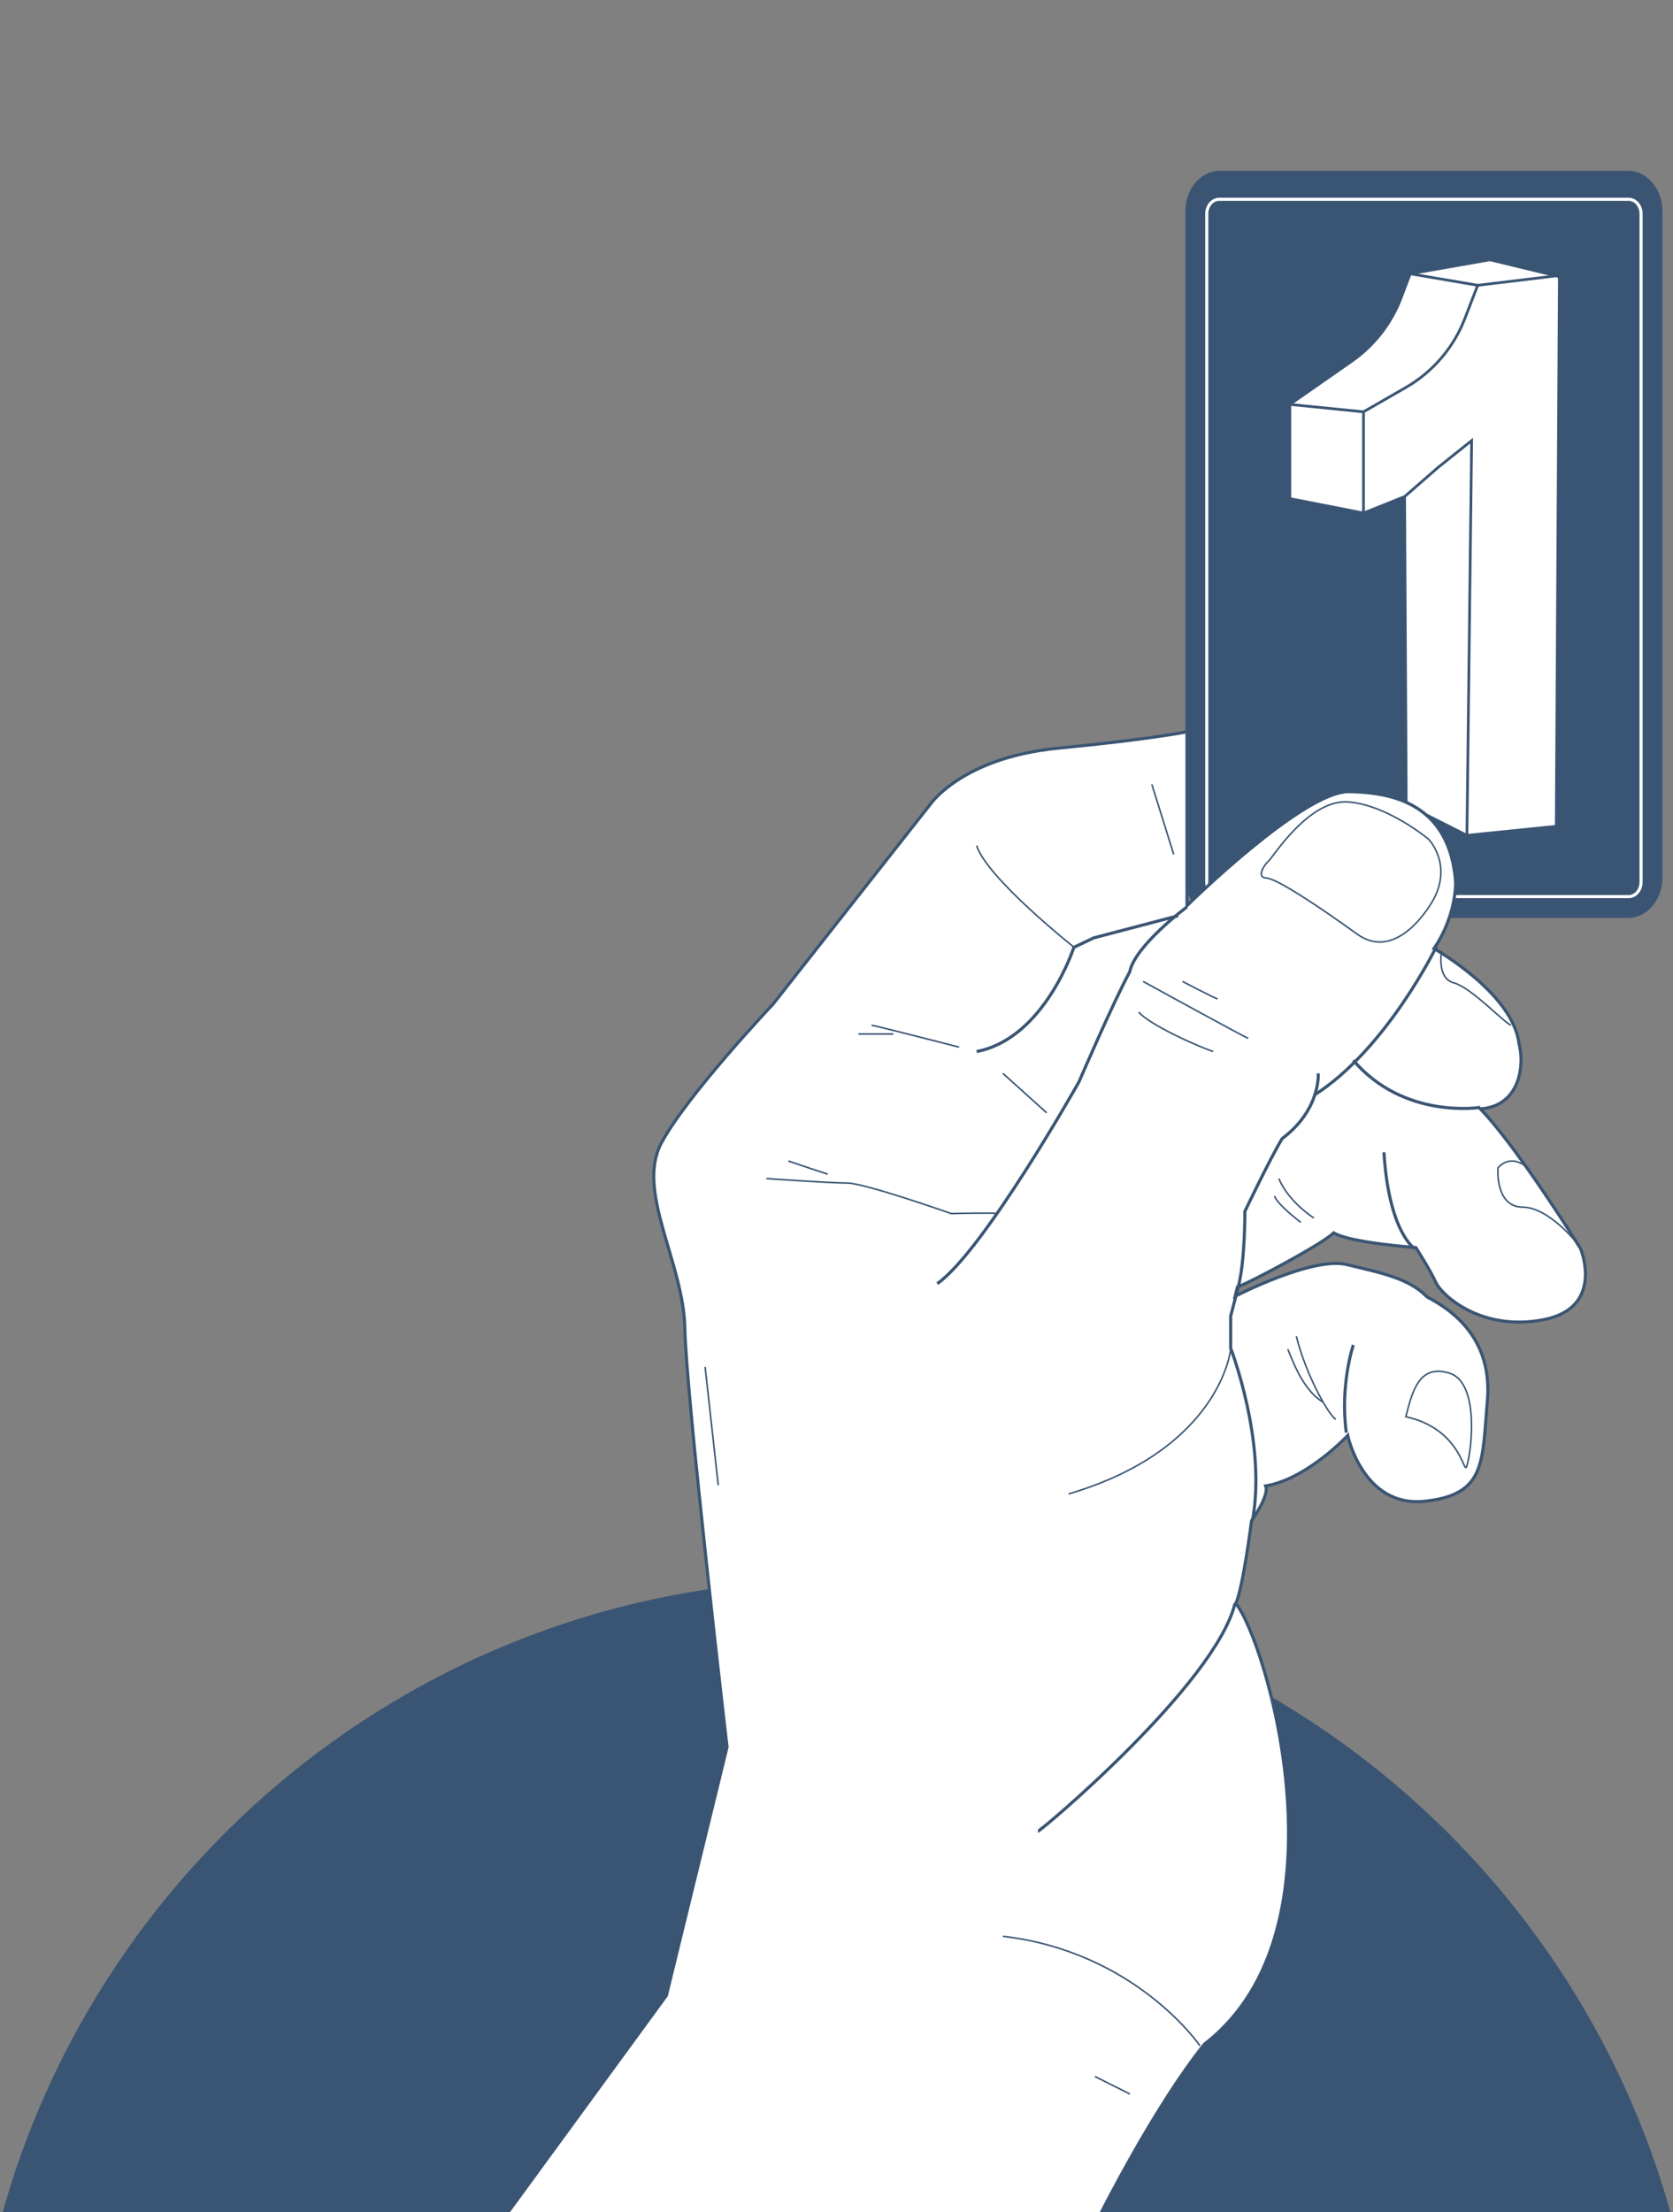<svg width="382" height="505" viewBox="0 0 382 505" fill="none" xmlns="http://www.w3.org/2000/svg">
<rect x="0" y="0" width="382" height="505" fill="#808080" stroke="none"/>
<g clip-path="url(#clip0_702_1593)">
<path d="M-0.002 507.273C22.578 422.846 99.533 360.666 191.003 360.666C282.472 360.666 359.44 422.846 382.02 507.273H-0.002Z" fill="#3A5573"/>
<path d="M278.484 39H371.759C376.079 39 379.58 43.113 379.58 48.186V200.385C379.58 205.458 376.079 209.571 371.759 209.571H278.484C274.165 209.571 270.663 205.458 270.663 200.385V48.186C270.663 43.113 274.165 39 278.484 39Z" fill="#3A5573"/>
<path d="M374.705 48.823V201.374C374.705 203.21 373.438 204.698 371.875 204.698H278.372C276.809 204.698 275.542 203.21 275.542 201.374V48.823C275.542 46.987 276.809 45.499 278.372 45.499H371.875C373.438 45.499 374.705 46.987 374.705 48.823Z" stroke="white" stroke-width="0.706" stroke-miterlimit="10"/>
<path d="M337.409 65.133L355.346 62.977L340.207 59.309L322 62.5L337.409 65.133Z" fill="white"/>
<path d="M320.967 88.481C327.135 84.935 331.9 79.38 334.466 72.744L337.409 65.133L322 62.5L319.908 68.016C317.688 73.869 313.752 78.915 308.617 82.495L294.51 92.327L311.329 94.023L320.967 88.481Z" fill="white"/>
<path d="M311.329 117.13V94.023L294.51 92.327V113.827L311.329 117.13Z" fill="white"/>
<path d="M328.416 106.671L320.717 113.371L321.089 183.723L334.948 190.713L336.021 100.595L328.416 106.671Z" fill="white"/>
<path d="M337.409 65.133L334.466 72.744C331.9 79.38 327.135 84.935 320.967 88.481L311.329 94.023V117.13L320.717 113.371L328.416 106.671L336.021 100.595L334.948 190.713L355.346 188.646L356.057 63.692C356.059 63.298 355.74 62.977 355.346 62.977L337.409 65.133Z" fill="white"/>
<path d="M337.409 65.133L334.466 72.744C331.9 79.38 327.135 84.935 320.967 88.481L311.329 94.023M337.409 65.133L355.346 62.977M337.409 65.133L322 62.5M311.329 94.023V117.13M311.329 94.023L294.51 92.327M311.329 117.13L294.51 113.827V92.327M311.329 117.13L320.717 113.371M334.948 190.713L336.021 100.595L328.416 106.671L320.717 113.371M334.948 190.713L355.346 188.646L356.057 63.692C356.059 63.298 355.74 62.977 355.346 62.977V62.977M334.948 190.713L321.089 183.723L320.717 113.371M355.346 62.977L340.207 59.309L322 62.5M322 62.5L319.908 68.016C317.688 73.869 313.752 78.915 308.617 82.495L294.51 92.327" stroke="#3A5573" stroke-width="0.622"/>
<path d="M116 505.066L152.155 455.583L166.013 398.859C166.013 398.859 156.639 318.334 156.375 303.314C156.112 288.294 145.122 271.931 151.023 260.939C156.925 249.946 176.475 229.292 176.475 229.292L212.367 183.693C212.367 183.693 219.598 172.964 241.566 170.819C263.533 168.673 271.028 167.066 271.028 167.066V206.757C271.028 206.757 297.546 180.612 307.997 180.744C318.448 180.876 331.031 183.825 332.371 201.398C332.24 210.113 327.415 216.55 327.415 216.55C327.415 216.55 345.493 226.739 346.834 238.271C348.042 242.431 347.504 252.488 337.998 253.159C346.57 262.006 360.9 285.081 360.9 285.081C360.9 285.081 366.527 298.626 352.328 301.311C338.13 303.996 329.163 295.677 327.822 292.728C326.481 289.779 323.272 284.817 323.272 284.817C323.272 284.817 308.272 283.749 304.524 281.461C301.975 284.014 285.106 292.992 282.556 293.796L282.018 295.941C282.018 295.941 299.7 286.819 307.469 288.701C315.239 290.583 321.668 291.782 325.822 296.074C331.987 299.287 340.822 305.867 339.613 319.808C338.405 333.75 339.35 341.266 325.283 342.74C311.217 344.215 307.733 327.72 307.733 327.72C307.733 327.72 298.491 337.645 288.985 339.252C289.919 341.398 285.776 347.164 285.776 347.164C285.776 347.164 283.765 362.855 282.161 366.068C289.128 374.519 308.81 440.629 275.061 466.642C263.808 480.583 251.489 505.066 251.489 505.066" fill="white"/>
<path d="M116 505.066L152.155 455.583L166.013 398.859C166.013 398.859 156.639 318.334 156.375 303.314C156.112 288.294 145.122 271.931 151.023 260.939C156.925 249.946 176.475 229.292 176.475 229.292L212.367 183.693C212.367 183.693 219.598 172.964 241.566 170.819C263.533 168.673 271.028 167.066 271.028 167.066V206.757C271.028 206.757 297.546 180.612 307.997 180.744C318.448 180.876 331.031 183.825 332.371 201.398C332.24 210.113 327.415 216.55 327.415 216.55C327.415 216.55 345.493 226.739 346.834 238.271C348.042 242.431 347.504 252.488 337.998 253.159C346.57 262.006 360.9 285.081 360.9 285.081C360.9 285.081 366.527 298.626 352.328 301.311C338.13 303.996 329.163 295.677 327.822 292.728C326.481 289.779 323.272 284.817 323.272 284.817C323.272 284.817 308.272 283.749 304.524 281.461C301.975 284.014 285.106 292.992 282.556 293.796L282.018 295.941C282.018 295.941 299.7 286.819 307.469 288.701C315.239 290.583 321.668 291.782 325.822 296.074C331.987 299.287 340.822 305.867 339.613 319.808C338.405 333.75 339.35 341.266 325.283 342.74C311.217 344.215 307.733 327.72 307.733 327.72C307.733 327.72 298.491 337.645 288.985 339.252C289.919 341.398 285.776 347.164 285.776 347.164C285.776 347.164 283.765 362.855 282.161 366.068C289.128 374.519 308.81 440.629 275.061 466.642C263.808 480.583 251.489 505.066 251.489 505.066" stroke="#3A5573" stroke-width="0.706" stroke-miterlimit="10"/>
<path d="M271 207.066C271 207.066 259.141 215.876 257.95 221.891C254.222 228.706 246.364 246.993 246.364 246.993C246.364 246.993 224.657 285.583 214 293.066" stroke="#3A5573" stroke-width="0.706" stroke-miterlimit="10"/>
<path d="M328 216.066C328 216.066 316.609 239.566 300 250.066" stroke="#3A5573" stroke-width="0.706" stroke-miterlimit="10"/>
<path d="M300.988 245.066C300.988 245.066 301.664 253.238 292.756 259.947C289.919 264.644 284.246 276.566 284.246 276.566C284.246 276.566 284.313 287.807 282.728 293.845C281.144 299.883 281 300.488 281 300.488V307.791C281 307.791 289.266 329.117 285.997 347.066" stroke="#3A5573" stroke-width="0.706" stroke-miterlimit="10"/>
<path d="M237 418.066C237.607 418.066 277.397 384.595 282 366.066" stroke="#3A5573" stroke-width="0.706" stroke-miterlimit="10"/>
<path d="M274 467.066C274 467.066 259.341 445.584 229 442.066" stroke="#3A5573" stroke-width="0.353" stroke-miterlimit="10"/>
<path d="M258 478.066L250 474.066" stroke="#3A5573" stroke-width="0.353" stroke-miterlimit="10"/>
<path d="M281 308.066C281 308.066 278.739 330.807 244 341.066" stroke="#3A5573" stroke-width="0.353" stroke-miterlimit="10"/>
<path d="M338 252.818C338 252.818 320.611 255.667 309 242.066" stroke="#3A5573" stroke-width="0.706" stroke-miterlimit="10"/>
<path d="M323 285.066C323 285.066 317.1 281.295 316 263.066" stroke="#3A5573" stroke-width="0.706" stroke-miterlimit="10"/>
<path d="M300 278.066C298.721 277.268 294.003 273.834 292 269.066" stroke="#3A5573" stroke-width="0.353" stroke-miterlimit="10"/>
<path d="M297 279.066C296.47 278.625 291.737 275.035 291 273.066" stroke="#3A5573" stroke-width="0.353" stroke-miterlimit="10"/>
<path d="M345 234.066C343.262 233.329 335.906 225.428 331.932 224.38C327.957 223.332 329.176 217.066 329.176 217.066" stroke="#3A5573" stroke-width="0.353" stroke-miterlimit="10"/>
<path d="M361 285.066C360.835 284.613 353.992 275.646 347.656 275.591C341.319 275.535 342.023 266.635 342.023 266.635C342.023 266.635 344.895 262.86 349.24 267.022" stroke="#3A5573" stroke-width="0.353" stroke-miterlimit="10"/>
<path d="M309 307.066C309 307.066 305.919 316.193 307.405 327.066" stroke="#3A5573" stroke-width="0.706" stroke-miterlimit="10"/>
<path d="M305 324.066C303.118 322.729 298.053 313.493 296 305.066" stroke="#3A5573" stroke-width="0.353" stroke-miterlimit="10"/>
<path d="M294 308.066C294.359 308.066 296.667 316.776 302 320.066" stroke="#3A5573" stroke-width="0.353" stroke-miterlimit="10"/>
<path d="M334.888 334.796C334.209 336.886 333.703 326.253 321 323.438C322.476 317.61 324.049 311.376 330.944 313.487C337.84 315.598 336.062 331.179 334.888 334.796V334.796Z" stroke="#3A5573" stroke-width="0.353" stroke-miterlimit="10"/>
<path d="M285 237.066C283.762 236.554 261 224.066 261 224.066" stroke="#3A5573" stroke-width="0.353" stroke-miterlimit="10"/>
<path d="M277 240.066C273.211 238.779 262.608 234.021 260 231.066" stroke="#3A5573" stroke-width="0.353" stroke-miterlimit="10"/>
<path d="M278 228.066C276.094 227.269 270 224.066 270 224.066" stroke="#3A5573" stroke-width="0.353" stroke-miterlimit="10"/>
<path d="M327.684 204.628C326.522 207.113 318.811 219.704 309.86 213.243C300.898 206.782 291.542 200.586 289.14 200.453C286.737 200.321 288.734 197.361 289.677 196.554C290.62 195.748 298.88 182.417 307.842 183.091C316.803 183.765 326.171 191.573 326.171 191.573C326.171 191.573 331.348 196.819 327.695 204.628H327.684Z" stroke="#3A5573" stroke-width="0.353" stroke-miterlimit="10"/>
<path d="M269 209.066L249.742 214.117L245.199 216.279C245.199 216.279 238.516 237.07 223 240.066" stroke="#3A5573" stroke-width="0.706" stroke-miterlimit="10"/>
<path d="M199 234.066C199.419 234.119 201.83 234.704 204.829 235.458C210.749 236.943 219 239.066 219 239.066" stroke="#3A5573" stroke-width="0.353" stroke-miterlimit="10"/>
<path d="M196 236.066H204" stroke="#3A5573" stroke-width="0.353" stroke-miterlimit="10"/>
<path d="M245 216.066C245 216.066 225.382 200.49 223 193.066" stroke="#3A5573" stroke-width="0.353" stroke-miterlimit="10"/>
<path d="M263 179.066L268 195.066" stroke="#3A5573" stroke-width="0.353" stroke-miterlimit="10"/>
<path d="M239 254.066L229 245.066" stroke="#3A5573" stroke-width="0.353" stroke-miterlimit="10"/>
<path d="M228 277.066C227.14 276.814 217.195 277.066 217.195 277.066C217.195 277.066 197.448 270.087 193.413 270.087C189.377 270.087 175 269.066 175 269.066" stroke="#3A5573" stroke-width="0.353" stroke-miterlimit="10"/>
<path d="M180 265.066C180.672 265.324 189 268.066 189 268.066" stroke="#3A5573" stroke-width="0.353" stroke-miterlimit="10"/>
<path d="M161 312.066L164 339.066" stroke="#3A5573" stroke-width="0.353" stroke-miterlimit="10"/>
</g>
<defs>
<clipPath id="clip0_702_1593">
<rect width="382" height="505" fill="white" transform="matrix(-1 0 0 1 382 0)"/>
</clipPath>
</defs>
</svg>
